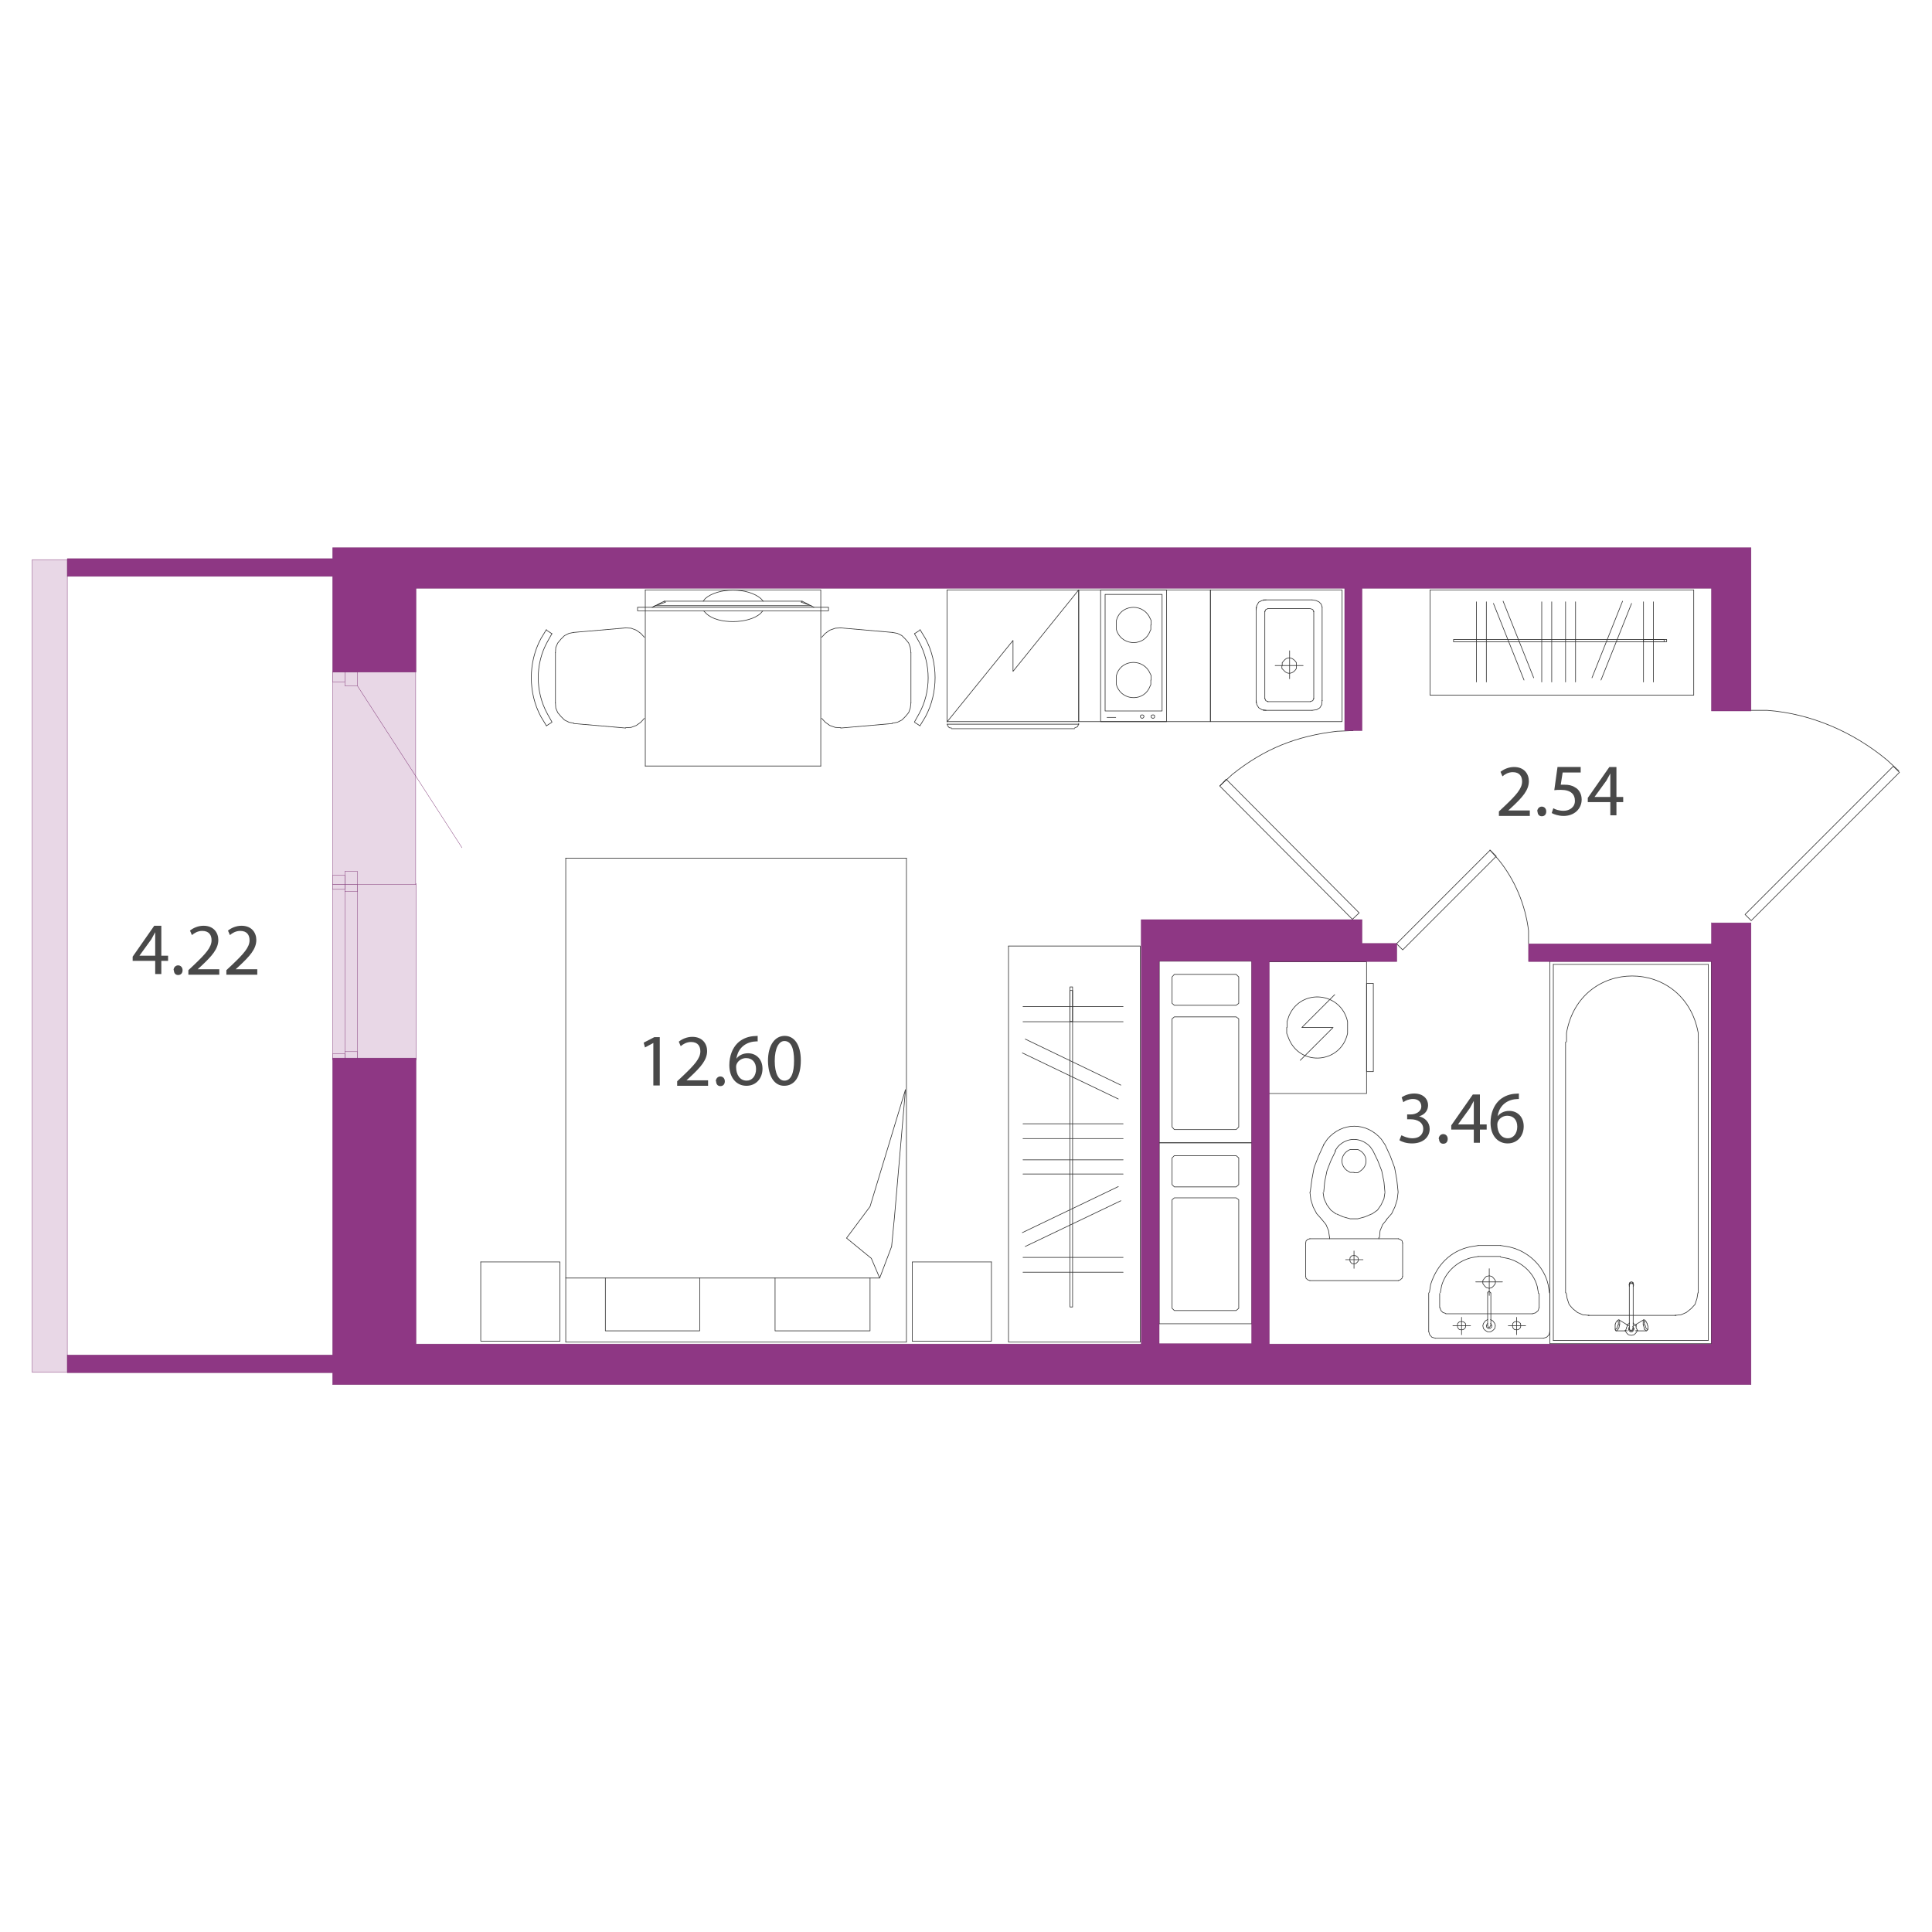 <?xml version="1.0" encoding="UTF-8"?>
<svg xmlns="http://www.w3.org/2000/svg" width="600" height="600" viewBox="0 0 60 60">
  <defs>
    <style>
      .uuid-8d348f78-f5f0-4d40-9dec-853a77291f8b {
        fill: #8e3784;
      }

      .uuid-8d348f78-f5f0-4d40-9dec-853a77291f8b, .uuid-9b0006b8-5240-4759-b856-ab821682e6cc {
        stroke: #6f1d65;
        stroke-miterlimit: 10;
        stroke-width: .01px;
      }

      .uuid-8c923b14-d757-41fd-a31b-a4bf07b8842a {
        fill: #494949;
      }

      .uuid-9bc10658-e7da-4a5e-8b92-93ddd9186398 {
        fill: none;
        stroke: #333;
        stroke-linecap: round;
        stroke-linejoin: round;
        stroke-width: .02px;
      }

      .uuid-9b0006b8-5240-4759-b856-ab821682e6cc {
        fill: #e8d7e6;
      }
    </style>
  </defs>
  <g id="uuid-1e48e452-04fa-4ae6-aaf3-3af09159263b" data-name="мебель">
    <g>
      <rect class="uuid-9bc10658-e7da-4a5e-8b92-93ddd9186398" x="39.37" y="29.87" width="3.07" height="4.09"/>
      <polyline class="uuid-9bc10658-e7da-4a5e-8b92-93ddd9186398" points="41.45 30.89 40.43 31.91 41.4 31.91 40.38 32.93"/>
      <path class="uuid-9bc10658-e7da-4a5e-8b92-93ddd9186398" d="M39.96,31.91v.18l.07,.18c.37,.87,1.62,.75,1.82-.18v-.36c-.2-.93-1.45-1.05-1.82-.18l-.06,.18v.18Z"/>
      <rect class="uuid-9bc10658-e7da-4a5e-8b92-93ddd9186398" x="42.44" y="30.54" width=".21" height="2.74"/>
      <polyline class="uuid-9bc10658-e7da-4a5e-8b92-93ddd9186398" points="52.6 18.32 52.6 21.59 44.41 21.59"/>
      <rect class="uuid-9bc10658-e7da-4a5e-8b92-93ddd9186398" x="51.04" y="19.86" width=".64" height=".07"/>
      <line class="uuid-9bc10658-e7da-4a5e-8b92-93ddd9186398" x1="51.04" y1="18.69" x2="51.04" y2="21.18"/>
      <line class="uuid-9bc10658-e7da-4a5e-8b92-93ddd9186398" x1="51.35" y1="18.69" x2="51.35" y2="21.18"/>
      <line class="uuid-9bc10658-e7da-4a5e-8b92-93ddd9186398" x1="45.85" y1="18.69" x2="45.85" y2="21.18"/>
      <line class="uuid-9bc10658-e7da-4a5e-8b92-93ddd9186398" x1="46.16" y1="18.69" x2="46.16" y2="21.18"/>
      <line class="uuid-9bc10658-e7da-4a5e-8b92-93ddd9186398" x1="46.38" y1="18.74" x2="47.33" y2="21.12"/>
      <line class="uuid-9bc10658-e7da-4a5e-8b92-93ddd9186398" x1="46.68" y1="18.67" x2="47.63" y2="21.05"/>
      <line class="uuid-9bc10658-e7da-4a5e-8b92-93ddd9186398" x1="47.88" y1="18.69" x2="47.88" y2="21.18"/>
      <line class="uuid-9bc10658-e7da-4a5e-8b92-93ddd9186398" x1="48.19" y1="18.69" x2="48.19" y2="21.18"/>
      <line class="uuid-9bc10658-e7da-4a5e-8b92-93ddd9186398" x1="48.93" y1="18.69" x2="48.93" y2="21.18"/>
      <line class="uuid-9bc10658-e7da-4a5e-8b92-93ddd9186398" x1="48.62" y1="18.69" x2="48.62" y2="21.18"/>
      <rect class="uuid-9bc10658-e7da-4a5e-8b92-93ddd9186398" x="45.14" y="19.86" width="6.62" height=".07"/>
      <line class="uuid-9bc10658-e7da-4a5e-8b92-93ddd9186398" x1="50.67" y1="18.74" x2="49.72" y2="21.12"/>
      <line class="uuid-9bc10658-e7da-4a5e-8b92-93ddd9186398" x1="50.39" y1="18.67" x2="49.44" y2="21.05"/>
      <polyline class="uuid-9bc10658-e7da-4a5e-8b92-93ddd9186398" points="52.6 18.32 44.41 18.32 44.41 21.59"/>
      <line class="uuid-9bc10658-e7da-4a5e-8b92-93ddd9186398" x1="33.5" y1="22.49" x2="29.41" y2="22.49"/>
      <polyline class="uuid-9bc10658-e7da-4a5e-8b92-93ddd9186398" points="29.42 22.49 29.43 22.54 29.48 22.6 29.55 22.61"/>
      <line class="uuid-9bc10658-e7da-4a5e-8b92-93ddd9186398" x1="33.37" y1="22.63" x2="29.55" y2="22.63"/>
      <polyline class="uuid-9bc10658-e7da-4a5e-8b92-93ddd9186398" points="33.37 22.61 33.46 22.57 33.5 22.49"/>
      <line class="uuid-9bc10658-e7da-4a5e-8b92-93ddd9186398" x1="33.5" y1="22.49" x2="33.5" y2="22.47"/>
      <rect class="uuid-9bc10658-e7da-4a5e-8b92-93ddd9186398" x="29.41" y="18.32" width="4.09" height="4.09"/>
      <polyline class="uuid-9bc10658-e7da-4a5e-8b92-93ddd9186398" points="29.41 22.42 31.46 19.89 31.46 20.85 33.5 18.32"/>
      <rect class="uuid-9bc10658-e7da-4a5e-8b92-93ddd9186398" x="37.59" y="18.32" width="4.09" height="4.09"/>
      <rect class="uuid-9bc10658-e7da-4a5e-8b92-93ddd9186398" x="34.18" y="18.32" width="2.05" height="4.09"/>
      <rect class="uuid-9bc10658-e7da-4a5e-8b92-93ddd9186398" x="34.32" y="18.46" width="1.77" height="3.62"/>
      <polygon class="uuid-9bc10658-e7da-4a5e-8b92-93ddd9186398" points="35.86 22.25 35.85 22.21 35.81 22.2 35.76 22.21 35.75 22.25 35.76 22.29 35.81 22.31 35.85 22.29 35.86 22.25"/>
      <polygon class="uuid-9bc10658-e7da-4a5e-8b92-93ddd9186398" points="35.53 22.25 35.51 22.21 35.47 22.2 35.43 22.21 35.41 22.25 35.43 22.29 35.47 22.31 35.51 22.29 35.53 22.25"/>
      <line class="uuid-9bc10658-e7da-4a5e-8b92-93ddd9186398" x1="34.65" y1="22.28" x2="34.38" y2="22.28"/>
      <path class="uuid-9bc10658-e7da-4a5e-8b92-93ddd9186398" d="M35.75,19.41v-.14l-.07-.14c-.25-.41-.89-.34-1.01,.14v.28c.13,.48,.78,.55,1.01,.13l.06-.13v-.14Z"/>
      <path class="uuid-9bc10658-e7da-4a5e-8b92-93ddd9186398" d="M35.75,21.12v-.14l-.07-.14c-.25-.41-.89-.34-1.01,.14v.28c.13,.48,.78,.55,1.01,.13l.06-.13v-.14Z"/>
      <rect class="uuid-9bc10658-e7da-4a5e-8b92-93ddd9186398" x="33.5" y="18.32" width="4.09" height="4.09"/>
      <polygon class="uuid-9bc10658-e7da-4a5e-8b92-93ddd9186398" points="28.12 33.84 27.78 37.78 27.69 38.71 27.32 39.69 27.06 39.08 26.29 38.45 27.02 37.47 28.12 33.84"/>
      <polyline class="uuid-9bc10658-e7da-4a5e-8b92-93ddd9186398" points="27.02 39.69 27.02 41.33 24.07 41.33 24.07 39.69"/>
      <line class="uuid-9bc10658-e7da-4a5e-8b92-93ddd9186398" x1="17.57" y1="41.68" x2="28.15" y2="41.68"/>
      <line class="uuid-9bc10658-e7da-4a5e-8b92-93ddd9186398" x1="17.57" y1="26.65" x2="28.15" y2="26.65"/>
      <line class="uuid-9bc10658-e7da-4a5e-8b92-93ddd9186398" x1="27.32" y1="39.69" x2="17.57" y2="39.69"/>
      <line class="uuid-9bc10658-e7da-4a5e-8b92-93ddd9186398" x1="28.15" y1="26.65" x2="28.15" y2="41.68"/>
      <polyline class="uuid-9bc10658-e7da-4a5e-8b92-93ddd9186398" points="30.79 39.19 30.79 41.65 28.33 41.65"/>
      <polyline class="uuid-9bc10658-e7da-4a5e-8b92-93ddd9186398" points="30.79 39.19 28.33 39.19 28.33 41.65"/>
      <line class="uuid-9bc10658-e7da-4a5e-8b92-93ddd9186398" x1="17.57" y1="26.65" x2="17.57" y2="41.68"/>
      <polyline class="uuid-9bc10658-e7da-4a5e-8b92-93ddd9186398" points="14.93 39.19 14.93 41.65 17.39 41.65"/>
      <polyline class="uuid-9bc10658-e7da-4a5e-8b92-93ddd9186398" points="14.93 39.19 17.39 39.19 17.39 41.65"/>
      <polyline class="uuid-9bc10658-e7da-4a5e-8b92-93ddd9186398" points="18.8 39.69 18.8 41.33 21.73 41.33 21.73 39.69"/>
      <line class="uuid-9bc10658-e7da-4a5e-8b92-93ddd9186398" x1="17.25" y1="20.27" x2="17.25" y2="21.83"/>
      <line class="uuid-9bc10658-e7da-4a5e-8b92-93ddd9186398" x1="17.14" y1="19.68" x2="16.97" y2="19.57"/>
      <line class="uuid-9bc10658-e7da-4a5e-8b92-93ddd9186398" x1="19.43" y1="19.5" x2="17.82" y2="19.64"/>
      <polyline class="uuid-9bc10658-e7da-4a5e-8b92-93ddd9186398" points="20.01 19.79 19.9 19.67 19.76 19.57 19.6 19.51 19.43 19.5"/>
      <polyline class="uuid-9bc10658-e7da-4a5e-8b92-93ddd9186398" points="17.82 19.64 17.67 19.67 17.53 19.74 17.42 19.85 17.32 19.97 17.26 20.11 17.25 20.27"/>
      <line class="uuid-9bc10658-e7da-4a5e-8b92-93ddd9186398" x1="17.14" y1="22.43" x2="16.97" y2="22.54"/>
      <line class="uuid-9bc10658-e7da-4a5e-8b92-93ddd9186398" x1="19.43" y1="22.61" x2="17.82" y2="22.47"/>
      <polyline class="uuid-9bc10658-e7da-4a5e-8b92-93ddd9186398" points="19.43 22.6 19.6 22.59 19.76 22.53 19.9 22.43 20.01 22.31"/>
      <path class="uuid-9bc10658-e7da-4a5e-8b92-93ddd9186398" d="M16.97,19.55l-.17,.28c-.4,.74-.4,1.69,0,2.43l.17,.28"/>
      <path class="uuid-9bc10658-e7da-4a5e-8b92-93ddd9186398" d="M17.14,19.68l-.14,.25c-.38,.68-.38,1.55,0,2.24l.14,.25"/>
      <polyline class="uuid-9bc10658-e7da-4a5e-8b92-93ddd9186398" points="17.25 21.83 17.26 21.99 17.32 22.13 17.42 22.25 17.53 22.36 17.67 22.43 17.82 22.46"/>
      <line class="uuid-9bc10658-e7da-4a5e-8b92-93ddd9186398" x1="20.04" y1="18.32" x2="20.04" y2="23.79"/>
      <line class="uuid-9bc10658-e7da-4a5e-8b92-93ddd9186398" x1="28.29" y1="20.27" x2="28.29" y2="21.83"/>
      <line class="uuid-9bc10658-e7da-4a5e-8b92-93ddd9186398" x1="26.11" y1="19.5" x2="27.71" y2="19.64"/>
      <polyline class="uuid-9bc10658-e7da-4a5e-8b92-93ddd9186398" points="28.29 20.27 28.27 20.11 28.22 19.97 28.12 19.85 28.01 19.74 27.87 19.67 27.71 19.64"/>
      <line class="uuid-9bc10658-e7da-4a5e-8b92-93ddd9186398" x1="28.4" y1="19.68" x2="28.57" y2="19.57"/>
      <polyline class="uuid-9bc10658-e7da-4a5e-8b92-93ddd9186398" points="26.11 19.5 25.94 19.51 25.77 19.57 25.63 19.67 25.52 19.79"/>
      <line class="uuid-9bc10658-e7da-4a5e-8b92-93ddd9186398" x1="26.11" y1="22.61" x2="27.71" y2="22.47"/>
      <line class="uuid-9bc10658-e7da-4a5e-8b92-93ddd9186398" x1="28.4" y1="22.43" x2="28.57" y2="22.54"/>
      <polyline class="uuid-9bc10658-e7da-4a5e-8b92-93ddd9186398" points="25.52 22.31 25.63 22.43 25.77 22.53 25.94 22.59 26.11 22.6"/>
      <path class="uuid-9bc10658-e7da-4a5e-8b92-93ddd9186398" d="M28.4,22.42l.14-.25c.38-.68,.38-1.55,0-2.24l-.14-.25"/>
      <path class="uuid-9bc10658-e7da-4a5e-8b92-93ddd9186398" d="M28.57,22.54l.17-.28c.4-.74,.4-1.69,0-2.43l-.17-.28"/>
      <polyline class="uuid-9bc10658-e7da-4a5e-8b92-93ddd9186398" points="27.71 22.46 27.87 22.43 28.01 22.36 28.12 22.25 28.22 22.13 28.27 21.99 28.29 21.83"/>
      <polyline class="uuid-9bc10658-e7da-4a5e-8b92-93ddd9186398" points="25.49 23.79 25.49 18.32 20.04 18.32"/>
      <line class="uuid-9bc10658-e7da-4a5e-8b92-93ddd9186398" x1="20.04" y1="23.79" x2="25.49" y2="23.79"/>
      <rect class="uuid-9bc10658-e7da-4a5e-8b92-93ddd9186398" x="19.8" y="18.86" width="5.93" height=".11"/>
      <polyline class="uuid-9bc10658-e7da-4a5e-8b92-93ddd9186398" points="25.28 18.86 24.91 18.67 24.88 18.7 25.19 18.81 25.27 18.86"/>
      <polyline class="uuid-9bc10658-e7da-4a5e-8b92-93ddd9186398" points="20.27 18.86 20.35 18.81 25.19 18.81"/>
      <polyline class="uuid-9bc10658-e7da-4a5e-8b92-93ddd9186398" points="20.25 18.86 20.63 18.67 20.67 18.7 20.35 18.81"/>
      <line class="uuid-9bc10658-e7da-4a5e-8b92-93ddd9186398" x1="24.91" y1="18.67" x2="20.63" y2="18.67"/>
      <path class="uuid-9bc10658-e7da-4a5e-8b92-93ddd9186398" d="M21.85,18.97l.08,.08c.35,.35,1.33,.33,1.69,0l.07-.08"/>
      <path class="uuid-9bc10658-e7da-4a5e-8b92-93ddd9186398" d="M23.7,18.67l-.07-.08c-.4-.35-1.33-.35-1.73,0l-.06,.08"/>
      <polyline class="uuid-9bc10658-e7da-4a5e-8b92-93ddd9186398" points="31.32 29.38 35.41 29.38 35.41 41.68"/>
      <rect class="uuid-9bc10658-e7da-4a5e-8b92-93ddd9186398" x="33.23" y="30.76" width=".08" height=".96"/>
      <line class="uuid-9bc10658-e7da-4a5e-8b92-93ddd9186398" x1="31.77" y1="31.73" x2="34.88" y2="31.73"/>
      <line class="uuid-9bc10658-e7da-4a5e-8b92-93ddd9186398" x1="31.77" y1="31.26" x2="34.88" y2="31.26"/>
      <line class="uuid-9bc10658-e7da-4a5e-8b92-93ddd9186398" x1="31.77" y1="39.51" x2="34.88" y2="39.51"/>
      <line class="uuid-9bc10658-e7da-4a5e-8b92-93ddd9186398" x1="31.77" y1="39.05" x2="34.88" y2="39.05"/>
      <line class="uuid-9bc10658-e7da-4a5e-8b92-93ddd9186398" x1="31.84" y1="38.71" x2="34.81" y2="37.29"/>
      <line class="uuid-9bc10658-e7da-4a5e-8b92-93ddd9186398" x1="31.75" y1="38.28" x2="34.73" y2="36.85"/>
      <line class="uuid-9bc10658-e7da-4a5e-8b92-93ddd9186398" x1="31.77" y1="36.46" x2="34.88" y2="36.46"/>
      <line class="uuid-9bc10658-e7da-4a5e-8b92-93ddd9186398" x1="31.77" y1="36.02" x2="34.88" y2="36.02"/>
      <line class="uuid-9bc10658-e7da-4a5e-8b92-93ddd9186398" x1="31.77" y1="34.9" x2="34.88" y2="34.9"/>
      <line class="uuid-9bc10658-e7da-4a5e-8b92-93ddd9186398" x1="31.77" y1="35.36" x2="34.88" y2="35.36"/>
      <rect class="uuid-9bc10658-e7da-4a5e-8b92-93ddd9186398" x="33.23" y="30.65" width=".08" height="9.94"/>
      <line class="uuid-9bc10658-e7da-4a5e-8b92-93ddd9186398" x1="31.84" y1="32.27" x2="34.81" y2="33.7"/>
      <line class="uuid-9bc10658-e7da-4a5e-8b92-93ddd9186398" x1="31.75" y1="32.7" x2="34.73" y2="34.13"/>
      <polyline class="uuid-9bc10658-e7da-4a5e-8b92-93ddd9186398" points="31.32 29.38 31.32 41.68 35.41 41.68"/>
    </g>
  </g>
  <g id="uuid-d4627bf8-5ff5-4bcb-b155-0ebca5c96c16" data-name="Слой 1">
    <g>
      <polygon class="uuid-9bc10658-e7da-4a5e-8b92-93ddd9186398" points="38.39 31.58 36.47 31.58 36.4 31.64 36.4 35 36.47 35.08 38.39 35.08 38.47 35 38.47 31.64 38.39 31.58"/>
      <polygon class="uuid-9bc10658-e7da-4a5e-8b92-93ddd9186398" points="38.47 30.34 38.47 31.16 38.39 31.22 36.47 31.22 36.4 31.16 36.4 30.34 36.47 30.26 38.39 30.26 38.47 30.34"/>
      <polygon class="uuid-9bc10658-e7da-4a5e-8b92-93ddd9186398" points="38.39 37.2 36.47 37.2 36.4 37.26 36.4 40.63 36.47 40.7 38.39 40.7 38.47 40.63 38.47 37.26 38.39 37.2"/>
      <polygon class="uuid-9bc10658-e7da-4a5e-8b92-93ddd9186398" points="38.47 35.96 38.47 36.79 38.39 36.86 36.47 36.86 36.4 36.79 36.4 35.96 36.47 35.89 38.39 35.89 38.47 35.96"/>
      <rect class="uuid-9bc10658-e7da-4a5e-8b92-93ddd9186398" x="36" y="29.85" width="2.88" height="5.64"/>
      <rect class="uuid-9bc10658-e7da-4a5e-8b92-93ddd9186398" x="36" y="35.49" width="2.88" height="5.62"/>
      <polygon class="uuid-9bc10658-e7da-4a5e-8b92-93ddd9186398" points="42 28.55 42.21 28.35 38.08 24.2 37.88 24.41 42 28.55"/>
      <path class="uuid-9bc10658-e7da-4a5e-8b92-93ddd9186398" d="M42.02,22.69l-.5,.02c-1.26,.15-2.25,.54-3.25,1.34l-.38,.35"/>
      <rect class="uuid-9bc10658-e7da-4a5e-8b92-93ddd9186398" x="42.86" y="27.81" width="4.11" height=".27" transform="translate(-6.6 39.95) rotate(-45)"/>
      <path class="uuid-9bc10658-e7da-4a5e-8b92-93ddd9186398" d="M47.47,29.3v-.4c-.1-.8-.42-1.57-.93-2.2l-.27-.3"/>
      <rect class="uuid-9bc10658-e7da-4a5e-8b92-93ddd9186398" x="53.34" y="26.06" width="6.51" height=".27" transform="translate(-1.95 47.69) rotate(-45)"/>
      <path class="uuid-9bc10658-e7da-4a5e-8b92-93ddd9186398" d="M58.97,23.94l-.37-.34c-1.05-.87-2.36-1.44-3.72-1.54h-.5"/>
      <g>
        <polyline class="uuid-9bc10658-e7da-4a5e-8b92-93ddd9186398" points="40.55 39.64 40.56 39.7 40.62 39.75 40.68 39.77"/>
        <line class="uuid-9bc10658-e7da-4a5e-8b92-93ddd9186398" x1="40.68" y1="39.77" x2="43.43" y2="39.77"/>
        <polyline class="uuid-9bc10658-e7da-4a5e-8b92-93ddd9186398" points="43.43 39.77 43.48 39.75 43.54 39.7 43.56 39.64"/>
        <line class="uuid-9bc10658-e7da-4a5e-8b92-93ddd9186398" x1="43.56" y1="39.64" x2="43.56" y2="38.6"/>
        <polyline class="uuid-9bc10658-e7da-4a5e-8b92-93ddd9186398" points="43.56 38.6 43.54 38.53 43.48 38.49 43.43 38.47"/>
        <line class="uuid-9bc10658-e7da-4a5e-8b92-93ddd9186398" x1="43.43" y1="38.47" x2="40.68" y2="38.47"/>
        <polyline class="uuid-9bc10658-e7da-4a5e-8b92-93ddd9186398" points="40.68 38.47 40.61 38.49 40.56 38.54 40.55 38.6"/>
        <line class="uuid-9bc10658-e7da-4a5e-8b92-93ddd9186398" x1="40.55" y1="38.6" x2="40.55" y2="39.64"/>
        <line class="uuid-9bc10658-e7da-4a5e-8b92-93ddd9186398" x1="42.82" y1="38.47" x2="42.82" y2="38.43"/>
        <polyline class="uuid-9bc10658-e7da-4a5e-8b92-93ddd9186398" points="43.07 37.87 42.94 38.03 42.86 38.22 42.84 38.43"/>
        <path class="uuid-9bc10658-e7da-4a5e-8b92-93ddd9186398" d="M43.06,37.87l.16-.18,.1-.21,.07-.22,.03-.24-.04-.38-.07-.38-.13-.35-.16-.35-.12-.18c-.46-.54-1.22-.54-1.68,0l-.12,.18"/>
        <polyline class="uuid-9bc10658-e7da-4a5e-8b92-93ddd9186398" points="41.11 35.55 40.95 35.9 40.81 36.26 40.74 36.64 40.69 37.02"/>
        <polyline class="uuid-9bc10658-e7da-4a5e-8b92-93ddd9186398" points="40.68 37.02 40.71 37.26 40.78 37.48 40.89 37.69 41.05 37.87"/>
        <polyline class="uuid-9bc10658-e7da-4a5e-8b92-93ddd9186398" points="41.29 38.43 41.26 38.22 41.18 38.03 41.05 37.87"/>
        <line class="uuid-9bc10658-e7da-4a5e-8b92-93ddd9186398" x1="41.29" y1="38.43" x2="41.29" y2="38.47"/>
        <path class="uuid-9bc10658-e7da-4a5e-8b92-93ddd9186398" d="M43.01,37.02l-.03-.32-.07-.34-.12-.31-.15-.31-.09-.13c-.29-.3-.72-.3-1,0l-.09,.13"/>
        <polyline class="uuid-9bc10658-e7da-4a5e-8b92-93ddd9186398" points="41.48 35.74 41.33 36.05 41.21 36.36 41.14 36.7 41.11 37.02"/>
        <polyline class="uuid-9bc10658-e7da-4a5e-8b92-93ddd9186398" points="41.09 37.04 41.12 37.23 41.21 37.42 41.33 37.58 41.49 37.7"/>
        <polyline class="uuid-9bc10658-e7da-4a5e-8b92-93ddd9186398" points="41.51 37.7 41.71 37.79 41.93 37.85 42.17 37.85 42.39 37.79 42.6 37.7"/>
        <polyline class="uuid-9bc10658-e7da-4a5e-8b92-93ddd9186398" points="42.61 37.7 42.78 37.58 42.89 37.42 42.98 37.23 43.01 37.04"/>
        <polygon class="uuid-9bc10658-e7da-4a5e-8b92-93ddd9186398" points="42.05 39.25 42.11 39.24 42.17 39.18 42.19 39.12 42.17 39.05 42.11 39 42.05 38.99 41.98 39 41.93 39.05 41.92 39.12 41.93 39.18 41.98 39.24 42.05 39.25"/>
        <line class="uuid-9bc10658-e7da-4a5e-8b92-93ddd9186398" x1="41.79" y1="39.12" x2="42.33" y2="39.12"/>
        <path class="uuid-9bc10658-e7da-4a5e-8b92-93ddd9186398" d="M42.05,36.42h.12l.1-.07c.25-.19,.18-.54-.1-.65h-.24c-.28,.11-.35,.46-.1,.65l.1,.06h.12Z"/>
        <line class="uuid-9bc10658-e7da-4a5e-8b92-93ddd9186398" x1="42.05" y1="38.85" x2="42.05" y2="39.39"/>
        <path class="uuid-9bc10658-e7da-4a5e-8b92-93ddd9186398" d="M45.91,38.68l-.25,.04c-.62,.13-1.04,.57-1.23,1.17l-.04,.25"/>
        <line class="uuid-9bc10658-e7da-4a5e-8b92-93ddd9186398" x1="45.91" y1="38.68" x2="46.6" y2="38.68"/>
        <path class="uuid-9bc10658-e7da-4a5e-8b92-93ddd9186398" d="M48.12,40.15l-.04-.25c-.13-.59-.64-1.06-1.23-1.18l-.25-.04"/>
        <line class="uuid-9bc10658-e7da-4a5e-8b92-93ddd9186398" x1="48.13" y1="40.15" x2="48.13" y2="41.35"/>
        <polyline class="uuid-9bc10658-e7da-4a5e-8b92-93ddd9186398" points="47.93 41.56 48.03 41.53 48.11 41.45 48.13 41.35"/>
        <line class="uuid-9bc10658-e7da-4a5e-8b92-93ddd9186398" x1="47.93" y1="41.56" x2="44.58" y2="41.56"/>
        <polyline class="uuid-9bc10658-e7da-4a5e-8b92-93ddd9186398" points="44.37 41.35 44.4 41.45 44.47 41.53 44.58 41.56"/>
        <line class="uuid-9bc10658-e7da-4a5e-8b92-93ddd9186398" x1="44.37" y1="41.35" x2="44.37" y2="40.15"/>
        <path class="uuid-9bc10658-e7da-4a5e-8b92-93ddd9186398" d="M45.91,39.02l-.22,.04c-.43,.11-.8,.44-.92,.87l-.04,.22"/>
        <line class="uuid-9bc10658-e7da-4a5e-8b92-93ddd9186398" x1="45.91" y1="39.02" x2="46.6" y2="39.02"/>
        <path class="uuid-9bc10658-e7da-4a5e-8b92-93ddd9186398" d="M47.78,40.17l-.04-.22c-.11-.43-.49-.76-.92-.87l-.22-.04"/>
        <line class="uuid-9bc10658-e7da-4a5e-8b92-93ddd9186398" x1="47.8" y1="40.17" x2="47.8" y2="40.6"/>
        <polyline class="uuid-9bc10658-e7da-4a5e-8b92-93ddd9186398" points="47.59 40.8 47.69 40.77 47.77 40.7 47.8 40.6"/>
        <line class="uuid-9bc10658-e7da-4a5e-8b92-93ddd9186398" x1="47.59" y1="40.8" x2="44.9" y2="40.8"/>
        <polyline class="uuid-9bc10658-e7da-4a5e-8b92-93ddd9186398" points="44.72 40.61 44.75 40.7 44.81 40.76 44.9 40.79"/>
        <line class="uuid-9bc10658-e7da-4a5e-8b92-93ddd9186398" x1="44.71" y1="40.61" x2="44.71" y2="40.17"/>
        <polygon class="uuid-9bc10658-e7da-4a5e-8b92-93ddd9186398" points="46.25 40.01 46.33 39.99 46.39 39.93 46.44 39.86 46.44 39.77 46.39 39.7 46.33 39.64 46.25 39.62 46.16 39.64 46.1 39.7 46.05 39.77 46.05 39.86 46.1 39.93 46.16 39.99 46.25 40.01"/>
        <polygon class="uuid-9bc10658-e7da-4a5e-8b92-93ddd9186398" points="45.39 41.3 45.45 41.29 45.51 41.23 45.52 41.17 45.51 41.1 45.45 41.05 45.39 41.04 45.32 41.05 45.27 41.1 45.26 41.17 45.27 41.23 45.32 41.29 45.39 41.3"/>
        <polygon class="uuid-9bc10658-e7da-4a5e-8b92-93ddd9186398" points="47.1 41.3 47.16 41.29 47.22 41.23 47.23 41.17 47.22 41.1 47.16 41.05 47.1 41.04 47.03 41.05 46.98 41.1 46.97 41.17 46.98 41.23 47.03 41.29 47.1 41.3"/>
        <polyline class="uuid-9bc10658-e7da-4a5e-8b92-93ddd9186398" points="46.29 40.15 46.26 40.11 46.22 40.11 46.2 40.15"/>
        <line class="uuid-9bc10658-e7da-4a5e-8b92-93ddd9186398" x1="46.2" y1="40.15" x2="46.2" y2="41.17"/>
        <polyline class="uuid-9bc10658-e7da-4a5e-8b92-93ddd9186398" points="46.2 41.17 46.22 41.22 46.26 41.22 46.29 41.17"/>
        <line class="uuid-9bc10658-e7da-4a5e-8b92-93ddd9186398" x1="46.3" y1="41.17" x2="46.3" y2="40.15"/>
        <polyline class="uuid-9bc10658-e7da-4a5e-8b92-93ddd9186398" points="46.2 40.98 46.13 41.02 46.07 41.1 46.05 41.17 46.07 41.26 46.13 41.32 46.2 41.36 46.29 41.36 46.36 41.32 46.42 41.26 46.44 41.17 46.42 41.1 46.36 41.02 46.29 40.98"/>
        <polyline class="uuid-9bc10658-e7da-4a5e-8b92-93ddd9186398" points="46.2 41.1 46.16 41.16 46.17 41.22 46.22 41.26 46.27 41.26 46.32 41.22 46.33 41.16 46.29 41.1"/>
        <line class="uuid-9bc10658-e7da-4a5e-8b92-93ddd9186398" x1="45.39" y1="40.91" x2="45.39" y2="41.45"/>
        <line class="uuid-9bc10658-e7da-4a5e-8b92-93ddd9186398" x1="45.67" y1="41.17" x2="45.12" y2="41.17"/>
        <line class="uuid-9bc10658-e7da-4a5e-8b92-93ddd9186398" x1="47.1" y1="40.91" x2="47.1" y2="41.45"/>
        <line class="uuid-9bc10658-e7da-4a5e-8b92-93ddd9186398" x1="47.38" y1="41.17" x2="46.84" y2="41.17"/>
        <line class="uuid-9bc10658-e7da-4a5e-8b92-93ddd9186398" x1="46.66" y1="39.81" x2="45.83" y2="39.81"/>
        <line class="uuid-9bc10658-e7da-4a5e-8b92-93ddd9186398" x1="46.25" y1="39.4" x2="46.25" y2="40.23"/>
        <line class="uuid-9bc10658-e7da-4a5e-8b92-93ddd9186398" x1="40.8" y1="18.98" x2="40.8" y2="21.7"/>
        <line class="uuid-9bc10658-e7da-4a5e-8b92-93ddd9186398" x1="41.06" y1="21.76" x2="41.06" y2="18.85"/>
        <line class="uuid-9bc10658-e7da-4a5e-8b92-93ddd9186398" x1="39.28" y1="21.7" x2="39.28" y2="18.98"/>
        <line class="uuid-9bc10658-e7da-4a5e-8b92-93ddd9186398" x1="39.01" y1="18.85" x2="39.01" y2="21.83"/>
        <polyline class="uuid-9bc10658-e7da-4a5e-8b92-93ddd9186398" points="39.32 18.63 39.19 18.65 39.09 18.7 39.03 18.81 39.01 18.94"/>
        <polyline class="uuid-9bc10658-e7da-4a5e-8b92-93ddd9186398" points="39.38 18.9 39.31 18.93 39.28 19"/>
        <polyline class="uuid-9bc10658-e7da-4a5e-8b92-93ddd9186398" points="40.8 19 40.77 18.93 40.69 18.9"/>
        <polyline class="uuid-9bc10658-e7da-4a5e-8b92-93ddd9186398" points="41.06 18.85 41.03 18.76 40.96 18.69 40.87 18.65 40.75 18.63"/>
        <path class="uuid-9bc10658-e7da-4a5e-8b92-93ddd9186398" d="M39.81,20.67v.09l.07,.07c.12,.14,.3,.08,.38-.07v-.18c-.09-.15-.26-.21-.38-.07l-.06,.07v.09Z"/>
        <line class="uuid-9bc10658-e7da-4a5e-8b92-93ddd9186398" x1="40.05" y1="20.21" x2="40.05" y2="21.08"/>
        <line class="uuid-9bc10658-e7da-4a5e-8b92-93ddd9186398" x1="39.6" y1="20.67" x2="40.47" y2="20.67"/>
        <line class="uuid-9bc10658-e7da-4a5e-8b92-93ddd9186398" x1="40.75" y1="18.63" x2="39.23" y2="18.63"/>
        <line class="uuid-9bc10658-e7da-4a5e-8b92-93ddd9186398" x1="39.37" y1="18.9" x2="40.68" y2="18.9"/>
        <polyline class="uuid-9bc10658-e7da-4a5e-8b92-93ddd9186398" points="39.01 21.75 39.03 21.88 39.09 21.98 39.19 22.04 39.32 22.06"/>
        <polyline class="uuid-9bc10658-e7da-4a5e-8b92-93ddd9186398" points="39.28 21.69 39.31 21.76 39.38 21.79"/>
        <polyline class="uuid-9bc10658-e7da-4a5e-8b92-93ddd9186398" points="40.69 21.79 40.77 21.76 40.8 21.69"/>
        <polyline class="uuid-9bc10658-e7da-4a5e-8b92-93ddd9186398" points="40.75 22.06 40.89 22.04 40.99 21.98 41.05 21.88 41.06 21.75"/>
        <line class="uuid-9bc10658-e7da-4a5e-8b92-93ddd9186398" x1="40.69" y1="21.79" x2="39.37" y2="21.79"/>
        <line class="uuid-9bc10658-e7da-4a5e-8b92-93ddd9186398" x1="39.23" y1="22.06" x2="40.75" y2="22.06"/>
        <polyline class="uuid-9bc10658-e7da-4a5e-8b92-93ddd9186398" points="50.17 41.32 50.19 41.33 50.22 41.32 50.23 41.3 50.25 41.28 50.28 41.23 50.29 41.17"/>
        <polyline class="uuid-9bc10658-e7da-4a5e-8b92-93ddd9186398" points="50.16 41.14 50.16 41.28 50.17 41.29 50.2 41.26 50.22 41.25 50.23 41.2 50.25 41.16"/>
        <line class="uuid-9bc10658-e7da-4a5e-8b92-93ddd9186398" x1="50.17" y1="41.32" x2="50.16" y2="41.28"/>
        <polyline class="uuid-9bc10658-e7da-4a5e-8b92-93ddd9186398" points="50.3 41.13 50.3 41.04 50.29 41.01 50.28 40.99 50.26 40.99"/>
        <polyline class="uuid-9bc10658-e7da-4a5e-8b92-93ddd9186398" points="50.26 41.13 50.26 41.05 50.25 41.02 50.23 41.02 50.2 41.04 50.17 41.1"/>
        <line class="uuid-9bc10658-e7da-4a5e-8b92-93ddd9186398" x1="50.26" y1="40.99" x2="50.23" y2="41.02"/>
        <line class="uuid-9bc10658-e7da-4a5e-8b92-93ddd9186398" x1="50.29" y1="41.17" x2="50.3" y2="41.13"/>
        <line class="uuid-9bc10658-e7da-4a5e-8b92-93ddd9186398" x1="50.17" y1="41.1" x2="50.16" y2="41.14"/>
        <line class="uuid-9bc10658-e7da-4a5e-8b92-93ddd9186398" x1="50.25" y1="41.16" x2="50.26" y2="41.13"/>
        <line class="uuid-9bc10658-e7da-4a5e-8b92-93ddd9186398" x1="50.54" y1="41.33" x2="50.48" y2="41.32"/>
        <line class="uuid-9bc10658-e7da-4a5e-8b92-93ddd9186398" x1="50.59" y1="41.17" x2="50.53" y2="41.16"/>
        <polyline class="uuid-9bc10658-e7da-4a5e-8b92-93ddd9186398" points="50.47 41.33 50.47 41.32 50.48 41.32 50.51 41.26 50.51 41.23 50.53 41.2 50.53 41.16"/>
        <line class="uuid-9bc10658-e7da-4a5e-8b92-93ddd9186398" x1="50.75" y1="41.17" x2="50.81" y2="41.16"/>
        <polyline class="uuid-9bc10658-e7da-4a5e-8b92-93ddd9186398" points="50.81 41.2 50.81 41.23 50.84 41.29"/>
        <line class="uuid-9bc10658-e7da-4a5e-8b92-93ddd9186398" x1="50.81" y1="41.16" x2="50.81" y2="41.2"/>
        <polyline class="uuid-9bc10658-e7da-4a5e-8b92-93ddd9186398" points="50.61 41.28 50.63 41.32 50.67 41.32 50.7 41.28"/>
        <polyline class="uuid-9bc10658-e7da-4a5e-8b92-93ddd9186398" points="50.61 41.25 50.6 41.29 50.63 41.33 50.69 41.33 50.72 41.29 50.7 41.25"/>
        <line class="uuid-9bc10658-e7da-4a5e-8b92-93ddd9186398" x1="50.53" y1="41.14" x2="50.51" y2="41.13"/>
        <line class="uuid-9bc10658-e7da-4a5e-8b92-93ddd9186398" x1="50.72" y1="41.1" x2="50.72" y2="41.08"/>
        <line class="uuid-9bc10658-e7da-4a5e-8b92-93ddd9186398" x1="50.6" y1="41.1" x2="50.6" y2="41.08"/>
        <line class="uuid-9bc10658-e7da-4a5e-8b92-93ddd9186398" x1="50.81" y1="41.13" x2="50.81" y2="41.14"/>
        <line class="uuid-9bc10658-e7da-4a5e-8b92-93ddd9186398" x1="50.53" y1="41.16" x2="50.53" y2="41.14"/>
        <line class="uuid-9bc10658-e7da-4a5e-8b92-93ddd9186398" x1="50.81" y1="41.14" x2="50.81" y2="41.16"/>
        <line class="uuid-9bc10658-e7da-4a5e-8b92-93ddd9186398" x1="50.79" y1="41.14" x2="50.72" y2="41.1"/>
        <line class="uuid-9bc10658-e7da-4a5e-8b92-93ddd9186398" x1="50.6" y1="41.1" x2="50.53" y2="41.14"/>
        <line class="uuid-9bc10658-e7da-4a5e-8b92-93ddd9186398" x1="50.85" y1="41.32" x2="50.87" y2="41.33"/>
        <line class="uuid-9bc10658-e7da-4a5e-8b92-93ddd9186398" x1="51.04" y1="41.17" x2="51.06" y2="41.23"/>
        <polyline class="uuid-9bc10658-e7da-4a5e-8b92-93ddd9186398" points="51.07 41.28 51.13 41.33 51.15 41.32"/>
        <polyline class="uuid-9bc10658-e7da-4a5e-8b92-93ddd9186398" points="51.09 41.16 51.12 41.25 51.16 41.29 51.18 41.28 51.18 41.19 51.16 41.14"/>
        <line class="uuid-9bc10658-e7da-4a5e-8b92-93ddd9186398" x1="51.15" y1="41.32" x2="51.18" y2="41.28"/>
        <line class="uuid-9bc10658-e7da-4a5e-8b92-93ddd9186398" x1="51.06" y1="41.23" x2="51.07" y2="41.28"/>
        <line class="uuid-9bc10658-e7da-4a5e-8b92-93ddd9186398" x1="50.87" y1="41.33" x2="51.13" y2="41.33"/>
        <polyline class="uuid-9bc10658-e7da-4a5e-8b92-93ddd9186398" points="51.07 40.99 51.04 40.99 51.03 41.01 51.03 41.13"/>
        <line class="uuid-9bc10658-e7da-4a5e-8b92-93ddd9186398" x1="51.07" y1="41.05" x2="51.07" y2="41.08"/>
        <polyline class="uuid-9bc10658-e7da-4a5e-8b92-93ddd9186398" points="51.15 41.1 51.12 41.04 51.1 41.02 51.07 41.02 51.07 41.05"/>
        <line class="uuid-9bc10658-e7da-4a5e-8b92-93ddd9186398" x1="51.07" y1="41.08" x2="51.07" y2="41.13"/>
        <line class="uuid-9bc10658-e7da-4a5e-8b92-93ddd9186398" x1="51.07" y1="40.99" x2="51.1" y2="41.02"/>
        <line class="uuid-9bc10658-e7da-4a5e-8b92-93ddd9186398" x1="51.03" y1="41.13" x2="51.04" y2="41.17"/>
        <line class="uuid-9bc10658-e7da-4a5e-8b92-93ddd9186398" x1="51.07" y1="41.13" x2="51.09" y2="41.16"/>
        <line class="uuid-9bc10658-e7da-4a5e-8b92-93ddd9186398" x1="51.16" y1="41.14" x2="51.15" y2="41.1"/>
        <line class="uuid-9bc10658-e7da-4a5e-8b92-93ddd9186398" x1="50.79" y1="41.33" x2="50.84" y2="41.32"/>
        <line class="uuid-9bc10658-e7da-4a5e-8b92-93ddd9186398" x1="50.84" y1="41.29" x2="50.85" y2="41.32"/>
        <line class="uuid-9bc10658-e7da-4a5e-8b92-93ddd9186398" x1="50.81" y1="41.13" x2="51.04" y2="40.99"/>
        <polyline class="uuid-9bc10658-e7da-4a5e-8b92-93ddd9186398" points="50.47 41.32 50.51 41.39 50.57 41.45 50.66 41.47 50.75 41.45 50.81 41.39 50.85 41.32"/>
        <polyline class="uuid-9bc10658-e7da-4a5e-8b92-93ddd9186398" points="50.61 41.2 50.57 41.26 50.59 41.32 50.63 41.36 50.69 41.36 50.73 41.32 50.75 41.26 50.7 41.2"/>
        <line class="uuid-9bc10658-e7da-4a5e-8b92-93ddd9186398" x1="50.47" y1="41.33" x2="50.19" y2="41.33"/>
        <line class="uuid-9bc10658-e7da-4a5e-8b92-93ddd9186398" x1="50.51" y1="41.13" x2="50.28" y2="40.99"/>
        <polyline class="uuid-9bc10658-e7da-4a5e-8b92-93ddd9186398" points="50.72 39.9 50.72 39.87 50.7 39.87 50.7 39.86 50.63 39.86 50.63 39.87 50.61 39.87 50.61 39.89 50.6 39.9"/>
        <polyline class="uuid-9bc10658-e7da-4a5e-8b92-93ddd9186398" points="50.72 39.95 50.73 39.93 50.73 39.87 50.72 39.86 50.7 39.86 50.7 39.84 50.63 39.84 50.61 39.86 50.6 39.86 50.6 39.89 50.59 39.9 50.6 39.92 50.6 39.95"/>
        <polyline class="uuid-9bc10658-e7da-4a5e-8b92-93ddd9186398" points="50.72 39.87 50.72 39.83 50.7 39.83 50.69 39.81 50.64 39.81 50.63 39.83 50.61 39.83 50.61 39.84 50.6 39.86 50.6 39.87"/>
        <line class="uuid-9bc10658-e7da-4a5e-8b92-93ddd9186398" x1="50.6" y1="41.28" x2="50.6" y2="39.9"/>
        <line class="uuid-9bc10658-e7da-4a5e-8b92-93ddd9186398" x1="50.72" y1="41.28" x2="50.72" y2="39.9"/>
        <polyline class="uuid-9bc10658-e7da-4a5e-8b92-93ddd9186398" points="48.64 40.15 48.67 40.33 48.73 40.51 48.84 40.64 48.99 40.76 49.15 40.83 49.35 40.85"/>
        <polyline class="uuid-9bc10658-e7da-4a5e-8b92-93ddd9186398" points="52.02 40.85 52.21 40.83 52.37 40.76 52.52 40.64 52.64 40.51 52.7 40.33 52.73 40.15"/>
        <line class="uuid-9bc10658-e7da-4a5e-8b92-93ddd9186398" x1="52.74" y1="32.36" x2="52.74" y2="40.15"/>
        <line class="uuid-9bc10658-e7da-4a5e-8b92-93ddd9186398" x1="48.62" y1="40.15" x2="48.62" y2="32.36"/>
        <line class="uuid-9bc10658-e7da-4a5e-8b92-93ddd9186398" x1="53.05" y1="29.95" x2="53.05" y2="41.63"/>
        <line class="uuid-9bc10658-e7da-4a5e-8b92-93ddd9186398" x1="48.24" y1="41.63" x2="48.24" y2="29.95"/>
        <line class="uuid-9bc10658-e7da-4a5e-8b92-93ddd9186398" x1="49.32" y1="40.85" x2="52.05" y2="40.85"/>
        <line class="uuid-9bc10658-e7da-4a5e-8b92-93ddd9186398" x1="53.05" y1="41.63" x2="48.24" y2="41.63"/>
        <path class="uuid-9bc10658-e7da-4a5e-8b92-93ddd9186398" d="M52.74,32.36v-.28c-.43-2.36-3.68-2.36-4.09,0v.28"/>
        <line class="uuid-9bc10658-e7da-4a5e-8b92-93ddd9186398" x1="48.24" y1="29.95" x2="53.05" y2="29.95"/>
        <rect class="uuid-9bc10658-e7da-4a5e-8b92-93ddd9186398" x="48.13" y="29.85" width="5.02" height="11.88"/>
      </g>
      <rect class="uuid-9b0006b8-5240-4759-b856-ab821682e6cc" x="1" y="17.38" width="1.09" height="25.24"/>
      <g>
        <g>
          <rect class="uuid-9b0006b8-5240-4759-b856-ab821682e6cc" x="10.33" y="27.45" width="2.6" height="5.46"/>
          <rect class="uuid-9b0006b8-5240-4759-b856-ab821682e6cc" x="10.71" y="27.45" width=".39" height="5.46"/>
          <rect class="uuid-9b0006b8-5240-4759-b856-ab821682e6cc" x="10.71" y="27.45" width=".39" height=".24"/>
          <rect class="uuid-9b0006b8-5240-4759-b856-ab821682e6cc" x="10.71" y="32.66" width=".39" height=".24"/>
          <rect class="uuid-9b0006b8-5240-4759-b856-ab821682e6cc" x="10.33" y="32.73" width=".38" height=".17"/>
          <rect class="uuid-9b0006b8-5240-4759-b856-ab821682e6cc" x="10.33" y="27.45" width=".38" height=".17"/>
        </g>
        <g>
          <rect class="uuid-9b0006b8-5240-4759-b856-ab821682e6cc" x="10.33" y="20.87" width="2.58" height="6.6"/>
          <rect class="uuid-9b0006b8-5240-4759-b856-ab821682e6cc" x="10.71" y="27.06" width=".39" height=".41"/>
          <rect class="uuid-9b0006b8-5240-4759-b856-ab821682e6cc" x="10.33" y="27.18" width=".38" height=".29"/>
          <rect class="uuid-9b0006b8-5240-4759-b856-ab821682e6cc" x="10.33" y="20.87" width=".38" height=".31"/>
          <rect class="uuid-9b0006b8-5240-4759-b856-ab821682e6cc" x="10.71" y="20.87" width=".39" height=".43"/>
          <line class="uuid-9b0006b8-5240-4759-b856-ab821682e6cc" x1="14.35" y1="26.33" x2="11.1" y2="21.3"/>
        </g>
      </g>
      <g>
        <polygon class="uuid-8d348f78-f5f0-4d40-9dec-853a77291f8b" points="54.38 17.94 54.38 17.01 10.33 17.01 10.33 17.35 2.09 17.35 2.09 17.9 10.33 17.9 10.33 20.87 12.92 20.87 12.92 18.27 41.76 18.27 41.76 22.69 42.3 22.69 42.3 18.27 53.15 18.27 53.15 22.08 54.38 22.08 54.38 17.94 54.38 17.94"/>
        <path class="uuid-8d348f78-f5f0-4d40-9dec-853a77291f8b" d="M53.15,28.65v.66h-5.68v.55h5.68v11.88h-13.73v-11.88h3.96v-.56h-1.08v-.74h-6.86v13.18H12.92v-8.88h-2.59v9.22H2.09v.55H10.33v.37H54.38v-.79h0v-13.55h-1.23Zm-14.28,13.08h-2.87v-11.88h2.87v11.88Z"/>
      </g>
      <g>
        <path class="uuid-8c923b14-d757-41fd-a31b-a4bf07b8842a" d="M4.82,30.25v-.41h-.7v-.13l.67-.96h.22v.93h.21v.16h-.21v.41h-.19Zm0-.57v-.5c0-.08,0-.16,0-.23h0c-.05,.09-.08,.15-.12,.22l-.37,.51h.49Z"/>
        <path class="uuid-8c923b14-d757-41fd-a31b-a4bf07b8842a" d="M5.39,30.13c0-.08,.06-.15,.14-.15s.14,.06,.14,.15-.05,.15-.14,.15c-.08,0-.13-.06-.13-.15Z"/>
        <path class="uuid-8c923b14-d757-41fd-a31b-a4bf07b8842a" d="M5.85,30.25v-.12l.16-.15c.38-.36,.56-.56,.56-.78,0-.15-.07-.29-.29-.29-.14,0-.25,.07-.32,.13l-.06-.14c.1-.08,.25-.15,.42-.15,.32,0,.46,.22,.46,.44,0,.28-.2,.5-.52,.8l-.12,.11h.67v.17h-.96Z"/>
        <path class="uuid-8c923b14-d757-41fd-a31b-a4bf07b8842a" d="M7.03,30.25v-.12l.16-.15c.38-.36,.56-.56,.56-.78,0-.15-.07-.29-.29-.29-.14,0-.25,.07-.32,.13l-.06-.14c.1-.08,.25-.15,.42-.15,.32,0,.46,.22,.46,.44,0,.28-.2,.5-.52,.8l-.12,.11h.67v.17h-.96Z"/>
      </g>
      <g>
        <path class="uuid-8c923b14-d757-41fd-a31b-a4bf07b8842a" d="M20.29,32.39h0l-.26,.14-.04-.15,.33-.17h.17v1.5h-.2v-1.31Z"/>
        <path class="uuid-8c923b14-d757-41fd-a31b-a4bf07b8842a" d="M21.03,33.7v-.12l.16-.15c.38-.36,.56-.56,.56-.78,0-.15-.07-.29-.29-.29-.14,0-.25,.07-.32,.13l-.06-.14c.1-.08,.25-.15,.42-.15,.32,0,.46,.22,.46,.44,0,.28-.2,.5-.52,.8l-.12,.11h.67v.17h-.96Z"/>
        <path class="uuid-8c923b14-d757-41fd-a31b-a4bf07b8842a" d="M22.23,33.58c0-.08,.06-.15,.14-.15s.14,.06,.14,.15-.05,.15-.14,.15c-.08,0-.13-.06-.13-.15Z"/>
        <path class="uuid-8c923b14-d757-41fd-a31b-a4bf07b8842a" d="M23.54,32.34s-.09,0-.15,.01c-.32,.05-.49,.28-.52,.53h0c.07-.1,.2-.17,.36-.17,.26,0,.45,.19,.45,.48s-.19,.53-.5,.53-.53-.25-.53-.64c0-.29,.1-.53,.25-.68,.12-.12,.29-.2,.48-.22,.06,0,.11-.01,.15-.01v.17Zm-.06,.86c0-.21-.12-.34-.31-.34-.12,0-.24,.07-.29,.18-.01,.02-.02,.05-.02,.09,0,.25,.12,.43,.33,.43,.17,0,.29-.15,.29-.36Z"/>
        <path class="uuid-8c923b14-d757-41fd-a31b-a4bf07b8842a" d="M24.87,32.93c0,.51-.19,.79-.52,.79-.29,0-.49-.27-.5-.77,0-.5,.22-.78,.52-.78s.5,.28,.5,.76Zm-.81,.02c0,.39,.12,.61,.3,.61,.21,0,.3-.24,.3-.62s-.09-.61-.3-.61c-.17,0-.3,.22-.3,.62Z"/>
      </g>
      <g>
        <path class="uuid-8c923b14-d757-41fd-a31b-a4bf07b8842a" d="M46.55,25.32v-.12l.16-.15c.38-.36,.56-.56,.56-.78,0-.15-.07-.29-.29-.29-.14,0-.25,.07-.32,.13l-.06-.14c.1-.08,.25-.15,.42-.15,.32,0,.46,.22,.46,.44,0,.28-.2,.5-.52,.8l-.12,.11h.67v.17h-.96Z"/>
        <path class="uuid-8c923b14-d757-41fd-a31b-a4bf07b8842a" d="M47.74,25.2c0-.08,.06-.15,.14-.15s.14,.06,.14,.15-.05,.15-.14,.15c-.08,0-.13-.06-.13-.15Z"/>
        <path class="uuid-8c923b14-d757-41fd-a31b-a4bf07b8842a" d="M49.1,23.99h-.57l-.06,.38s.07,0,.12,0c.12,0,.23,.02,.32,.08,.12,.06,.21,.2,.21,.38,0,.29-.23,.51-.56,.51-.16,0-.3-.05-.37-.09l.05-.15c.06,.04,.18,.08,.32,.08,.19,0,.36-.12,.35-.32,0-.19-.13-.33-.43-.33-.09,0-.15,0-.21,.01l.1-.72h.72v.17Z"/>
        <path class="uuid-8c923b14-d757-41fd-a31b-a4bf07b8842a" d="M50.01,25.32v-.41h-.7v-.13l.67-.96h.22v.93h.21v.16h-.21v.41h-.19Zm0-.57v-.5c0-.08,0-.16,0-.23h0c-.05,.09-.08,.15-.12,.22l-.37,.51h.49Z"/>
      </g>
      <g>
        <path class="uuid-8c923b14-d757-41fd-a31b-a4bf07b8842a" d="M43.53,35.26c.06,.03,.19,.09,.33,.09,.26,0,.34-.16,.34-.29,0-.21-.19-.3-.39-.3h-.11v-.15h.11c.15,0,.33-.08,.33-.25,0-.12-.08-.23-.26-.23-.12,0-.24,.05-.3,.1l-.05-.15c.08-.06,.23-.12,.39-.12,.29,0,.43,.18,.43,.36,0,.16-.09,.29-.28,.35h0c.18,.04,.33,.18,.33,.39,0,.24-.19,.45-.55,.45-.17,0-.32-.05-.39-.1l.06-.15Z"/>
        <path class="uuid-8c923b14-d757-41fd-a31b-a4bf07b8842a" d="M44.68,35.37c0-.08,.06-.15,.14-.15s.14,.06,.14,.15-.05,.15-.14,.15c-.08,0-.13-.06-.13-.15Z"/>
        <path class="uuid-8c923b14-d757-41fd-a31b-a4bf07b8842a" d="M45.77,35.49v-.41h-.7v-.13l.67-.96h.22v.93h.21v.16h-.21v.41h-.19Zm0-.57v-.5c0-.08,0-.16,0-.23h0c-.05,.09-.08,.15-.12,.22l-.37,.51h.49Z"/>
        <path class="uuid-8c923b14-d757-41fd-a31b-a4bf07b8842a" d="M47.18,34.13s-.09,0-.15,.01c-.32,.05-.49,.28-.52,.53h0c.07-.1,.2-.17,.36-.17,.26,0,.45,.19,.45,.48s-.19,.53-.5,.53-.53-.25-.53-.64c0-.29,.1-.53,.25-.68,.12-.12,.29-.2,.48-.22,.06,0,.11-.01,.15-.01v.17Zm-.06,.86c0-.21-.12-.34-.31-.34-.12,0-.24,.07-.29,.18-.01,.02-.02,.05-.02,.09,0,.25,.12,.43,.33,.43,.17,0,.29-.15,.29-.36Z"/>
      </g>
    </g>
  </g>
</svg>